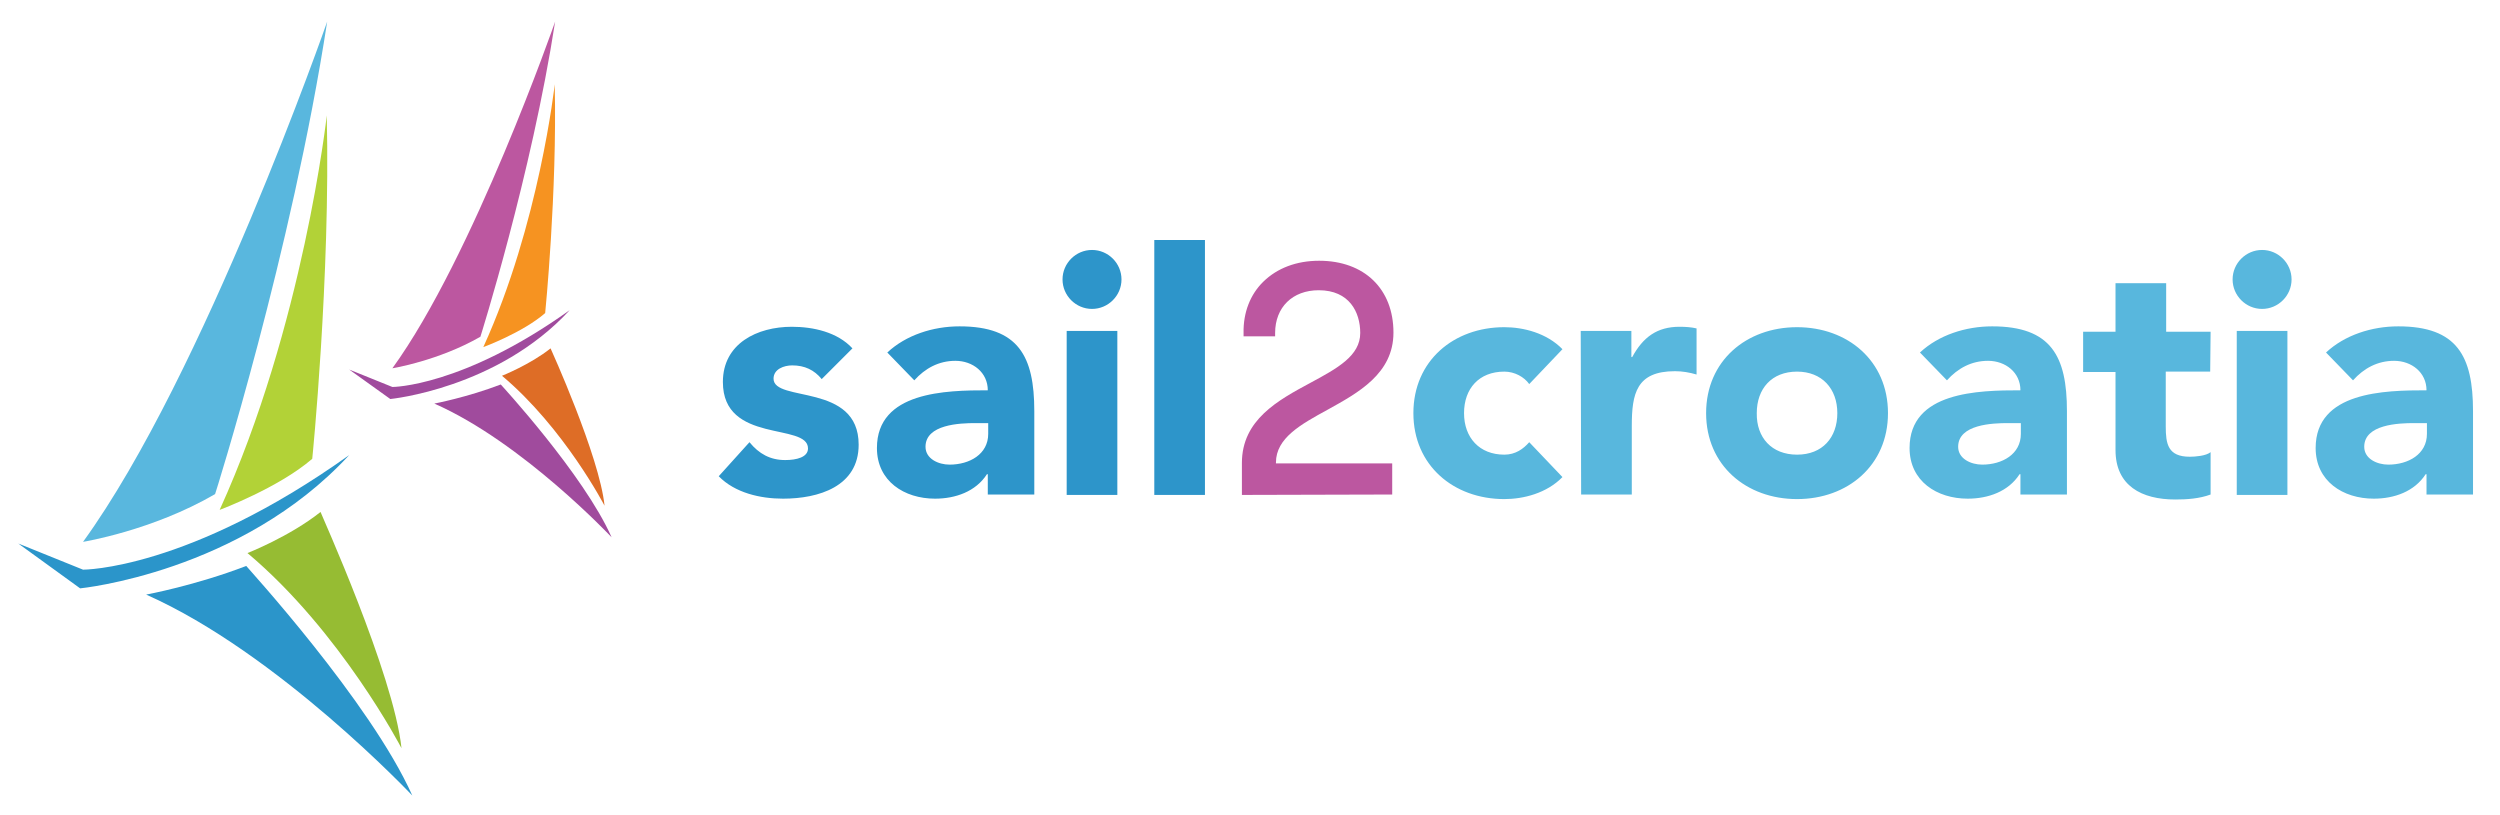 <svg version="1.1" id="Layer_1" xmlns="http://www.w3.org/2000/svg" x="0" y="0" viewBox="0 0 602.1 196.3" xml:space="preserve"><style>.st0{fill:#2d95ca}.st1{fill:#58b7dd}.st2{fill:#bc57a0}.st3{fill:#2b95ca}.st4{fill:#b2d237}.st5{fill:#59b7de}.st6{fill:#96bc33}.st7{fill:#a04b9d}.st8{fill:#f69321}.st9{fill:#de6d26}</style><path class="st0" d="M197.9 91.3c-1.8-2.2-4.1-3.3-7.1-3.3-2 0-4.5.9-4.5 3.2 0 5.8 20.5.9 20.5 15.9 0 10.1-9.7 13-18.2 13-5.5 0-11.6-1.4-15.5-5.4l7.4-8.2c2.3 2.8 5 4.3 8.6 4.3 2.8 0 5.5-.7 5.5-2.8 0-6.3-20.5-1-20.5-16 0-9.3 8.3-13.3 16.6-13.3 5.2 0 11 1.3 14.6 5.2l-7.4 7.4zm40 22.9h-.2c-2.7 4.2-7.6 5.9-12.5 5.9-7.4 0-14-4.2-14-12.2 0-13.6 16.6-13.9 26.7-13.9 0-4.3-3.6-7.1-7.8-7.1-4 0-7.3 1.8-9.9 4.7l-6.5-6.7c4.5-4.2 11-6.3 17.4-6.3 14.2 0 18 7.2 18 20.4v20.1h-11.2v-4.9zm-3-12.3c-3.7 0-12 .3-12 5.7 0 2.9 3.1 4.3 5.8 4.3 4.8 0 9.3-2.5 9.3-7.4v-2.6h-3.1zM263 60.2c3.9 0 7.1 3.2 7.1 7.1s-3.2 7.1-7.1 7.1-7.1-3.2-7.1-7.1 3.2-7.1 7.1-7.1zm-6.1 19.5h12.2v39.5h-12.2V79.7zM278 57.8h12.2v61.4H278V57.8z"/><path class="st1" d="M368.3 92.5c-1.2-1.7-3.5-3-6-3-6.1 0-9.7 4.1-9.7 10s3.7 10 9.7 10c2.7 0 4.6-1.4 6-3l8 8.4c-3.8 3.9-9.4 5.3-14 5.3-12.2 0-21.9-8.1-21.9-20.7s9.7-20.7 21.9-20.7c4.6 0 10.2 1.4 14 5.3l-8 8.4zm12.4-12.8h12.2V86h.2c2.6-4.8 6-7.3 11.4-7.3 1.4 0 2.9.1 4.1.4v11.1c-1.7-.5-3.4-.8-5.2-.8-9.3 0-10.4 5.4-10.4 13.2v16.5h-12.2l-.1-39.4zm52.1-.9c12.2 0 21.9 8.1 21.9 20.7s-9.7 20.7-21.9 20.7-21.9-8.1-21.9-20.7 9.7-20.7 21.9-20.7zm0 30.7c6.1 0 9.7-4.1 9.7-10s-3.7-10-9.7-10c-6.1 0-9.7 4.1-9.7 10-.1 5.9 3.6 10 9.7 10zm53.8 4.7h-.2c-2.7 4.2-7.6 5.9-12.5 5.9-7.4 0-14-4.2-14-12.2 0-13.6 16.6-13.9 26.7-13.9 0-4.3-3.6-7.1-7.8-7.1-4 0-7.3 1.8-9.9 4.7l-6.5-6.7c4.5-4.2 11-6.3 17.4-6.3 14.2 0 18 7.2 18 20.4v20.1h-11.2v-4.9zm-3-12.3c-3.7 0-12 .3-12 5.7 0 2.9 3.1 4.3 5.8 4.3 4.8 0 9.3-2.5 9.3-7.4v-2.6h-3.1zm48.7-12.4h-10.7v13.2c0 4.2.5 7.3 5.8 7.3 1.3 0 3.9-.2 5-1.1v10.2c-2.7 1-5.7 1.2-8.5 1.2-8.1 0-14.4-3.3-14.4-11.9V89.6h-7.8v-9.7h7.8V68.2h12.2v11.7h10.7l-.1 9.6zm12.5-29.3c3.9 0 7.1 3.2 7.1 7.1s-3.2 7.1-7.1 7.1c-3.9 0-7.1-3.2-7.1-7.1 0-3.9 3.2-7.1 7.1-7.1zm-6.1 19.5h12.2v39.5h-12.2V79.7zm45.7 34.5h-.2c-2.7 4.2-7.6 5.9-12.5 5.9-7.4 0-14-4.2-14-12.2 0-13.6 16.6-13.9 26.7-13.9 0-4.3-3.6-7.1-7.8-7.1-4 0-7.3 1.8-9.9 4.7l-6.5-6.7c4.5-4.2 11-6.3 17.4-6.3 14.2 0 18 7.2 18 20.4v20.1h-11.2v-4.9zm-3-12.3c-3.7 0-12 .3-12 5.7 0 2.9 3.1 4.3 5.8 4.3 4.8 0 9.3-2.5 9.3-7.4v-2.6h-3.1z"/><path class="st2" d="M299.1 119.2v-7.7c0-10.4 8.7-15.1 16.5-19.3 6.5-3.5 12-6.5 12-12 0-5-2.6-10.3-10-10.3-6.3 0-10.5 4.1-10.5 10.3v.8h-7.6v-.8c-.1-4.9 1.6-9.3 4.8-12.4 3.3-3.2 7.9-5 13.4-5 10.9 0 17.9 6.8 17.9 17.3 0 9.9-8.5 14.5-15.9 18.6-6.4 3.5-12.4 6.8-12.4 12.7v.2h28v7.5l-36.2.1z"/><path class="st3" d="M84.1 109.6c-26.1 28.3-64.8 32.1-64.8 32.1L4.4 130.9l15.6 6.3s25.3.1 64.1-27.6z"/><path class="st4" d="M78.7 27.8s-5.6 50.6-25.8 95c0 0 14.2-5.3 22.3-12.3 0 .1 4.4-43.7 3.5-82.7z"/><path class="st5" d="M78.8 5.2S49.2 90.2 20 130.5c0 0 16.7-2.7 31.8-11.5 0 .1 18.5-58.5 27-113.8z"/><path class="st6" d="M96.7 180.2s-14.6-28.1-37.1-47c0 0 10.2-4 17.6-9.9-.1 0 17.6 39 19.5 56.9z"/><path class="st3" d="M99.3 191.6S67 157.3 35.2 143.2c0 0 11.9-2.2 24.1-6.9 0 .1 29.9 32.7 40 55.3z"/><path class="st7" d="M137.2 74.7C119.8 93.6 94 96.1 94 96.1L84.1 89l10.4 4.2s16.8 0 42.7-18.5z"/><path class="st8" d="M133.6 20.3s-3.7 33.7-17.2 63.3c0 0 9.5-3.5 14.9-8.2 0 0 2.9-29.1 2.3-55.1z"/><path class="st2" d="M133.7 5.2S114 61.8 94.5 88.7c0 0 11.1-1.8 21.2-7.6 0 0 12.3-39 18-75.9z"/><path class="st9" d="M145.6 121.8s-9.7-18.7-24.7-31.3c0 0 6.8-2.7 11.7-6.6 0 0 11.8 26 13 37.9z"/><path class="st7" d="M147.3 129.4s-21.5-22.9-42.7-32.2c0 0 7.9-1.5 16-4.6 0 0 20 21.7 26.7 36.8z"/><path class="st0" d="M1203.4 187.4c-1.3-1.6-3-2.4-5-2.4-1.5 0-3.2.6-3.2 2.3 0 4.2 14.7.6 14.7 11.4 0 7.2-6.9 9.3-13 9.3-3.9 0-8.3-1-11.1-3.8l5.3-5.8c1.6 2 3.5 3.1 6.1 3.1 2 0 3.9-.5 3.9-2 0-4.5-14.7-.7-14.7-11.4 0-6.6 5.9-9.5 11.8-9.5 3.7 0 7.8.9 10.4 3.7l-5.2 5.1zm28.6 16.3c-2 3-5.5 4.2-9 4.2-5.3 0-10-3-10-8.7 0-9.7 11.8-9.9 19.1-9.9 0-3.1-2.5-5-5.6-5-2.8 0-5.2 1.3-7.1 3.4l-4.6-4.8c3.2-3 7.8-4.5 12.4-4.5 10.1 0 12.9 5.2 12.9 14.5v14.3h-8v-3.5h-.1zm-2.2-8.8c-2.7 0-8.6.2-8.6 4.1 0 2.1 2.2 3.1 4.1 3.1 3.4 0 6.6-1.8 6.6-5.3v-1.9h-2.1zm20.1-29.7c2.8 0 5 2.3 5 5 0 2.8-2.3 5-5 5s-5-2.3-5-5c-.1-2.7 2.2-5 5-5zm-4.4 13.9h8.7v28.2h-8.7v-28.2zm15.1-15.6h8.7v43.8h-8.7v-43.8z"/><path class="st1" d="M1325 188.2c-.9-1.2-2.5-2.1-4.3-2.1-4.3 0-7 2.9-7 7.1s2.6 7.1 7 7.1c1.9 0 3.3-1 4.3-2.1l5.7 6c-2.7 2.8-6.7 3.8-10 3.8-8.7 0-15.6-5.8-15.6-14.8s6.9-14.8 15.6-14.8c3.3 0 7.3 1 10 3.8l-5.7 6zm8.8-9.1h8.7v4.5h.1c1.9-3.4 4.3-5.2 8.1-5.2 1 0 2.1.1 2.9.3v7.9c-1.2-.3-2.4-.6-3.7-.6-6.6 0-7.4 3.8-7.4 9.4v11.8h-8.7v-28.1zm37.2-.7c8.7 0 15.6 5.8 15.6 14.8s-7 14.8-15.6 14.8c-8.7 0-15.6-5.8-15.6-14.8-.1-9 6.9-14.8 15.6-14.8zm0 21.9c4.3 0 6.9-2.9 6.9-7.1s-2.6-7.1-6.9-7.1-7 2.9-7 7.1 2.6 7.1 7 7.1zm38.4 3.4c-2 3-5.5 4.2-9 4.2-5.3 0-10-3-10-8.7 0-9.7 11.8-9.9 19.1-9.9 0-3.1-2.5-5-5.6-5-2.8 0-5.2 1.3-7.1 3.4l-4.6-4.8c3.2-3 7.8-4.5 12.4-4.5 10.1 0 12.9 5.2 12.9 14.5v14.3h-8v-3.5h-.1zm-2.2-8.8c-2.7 0-8.6.2-8.6 4.1 0 2.1 2.2 3.1 4.1 3.1 3.4 0 6.6-1.8 6.6-5.3v-1.9h-2.1zm34.8-8.9h-7.6v9.4c0 3 .4 5.2 4.1 5.2.9 0 2.8-.1 3.5-.8v7.2c-1.9.7-4.1.9-6.1.9-5.8 0-10.3-2.4-10.3-8.5V186h-5.6v-7h5.6v-8.2h8.7v8.3h7.6v6.9h.1zm8.8-20.8c2.8 0 5 2.3 5 5 0 2.8-2.3 5-5 5-2.8 0-5-2.3-5-5s2.3-5 5-5zm-4.3 13.9h8.7v28.2h-8.7v-28.2zm32.6 24.6c-2 3-5.5 4.2-9 4.2-5.3 0-10-3-10-8.7 0-9.7 11.8-9.9 19.1-9.9 0-3.1-2.5-5-5.6-5-2.8 0-5.2 1.3-7.1 3.4l-4.6-4.8c3.2-3 7.8-4.5 12.4-4.5 10.1 0 12.9 5.2 12.9 14.5v14.3h-8v-3.5h-.1zm-2.1-8.8c-2.7 0-8.6.2-8.6 4.1 0 2.1 2.2 3.1 4.1 3.1 3.4 0 6.6-1.8 6.6-5.3v-1.9h-2.1zm-201.4 12.3v-5.4c0-7.4 6.2-10.8 11.7-13.7 4.6-2.5 8.6-4.6 8.6-8.6 0-3.5-1.9-7.3-7.2-7.3-4.5 0-7.5 2.9-7.5 7.3v.6h-5.4v-.5c-.1-3.5 1.1-6.6 3.4-8.9 2.4-2.3 5.7-3.5 9.6-3.5 7.8 0 12.8 4.9 12.8 12.4 0 7-6 10.3-11.4 13.3-4.5 2.5-8.8 4.8-8.8 9.1v.1h19.9v5.3h-25.7v-.2z"/><path class="st3" d="M1342.6 72.4c-28.9 31.4-71.9 35.6-71.9 35.6l-16.5-11.9 17.3 6.9c0 .1 28 .1 71.1-30.6z"/><path class="st4" d="M1336.6-18.3s-6.2 56.1-28.6 105.4c0 0 15.8-5.8 24.7-13.6 0 0 4.9-48.5 3.9-91.8z"/><path class="st5" d="M1336.7-43.3s-32.9 94.2-65.2 139c0 0 18.5-2.9 35.2-12.7 0-.1 20.5-65 30-126.3z"/><path class="st6" d="M1356.5 150.8s-16.2-31.2-41.2-52.1c0 0 11.3-4.5 19.6-11 0 0 19.6 43.2 21.6 63.1z"/><path class="st3" d="M1359.4 163.5s-35.8-38.1-71.1-53.6c0 0 13.2-2.4 26.7-7.6 0-.1 33.3 36 44.4 61.2z"/><path class="st7" d="M1401.5 33.8c-19.3 20.9-47.9 23.7-47.9 23.7l-11-7.9 11.5 4.6s18.7.1 47.4-20.4z"/><path class="st8" d="M1397.5-26.6s-4.1 37.4-19.1 70.2c0 0 10.5-3.9 16.5-9.1 0 0 3.2-32.3 2.6-61.1z"/><path class="st2" d="M1397.6-43.3s-21.9 62.8-43.5 92.6c0 0 12.4-2 23.5-8.5 0 0 13.7-43.2 20-84.1z"/><path class="st9" d="M1410.8 86s-10.8-20.8-27.5-34.7c0 0 7.5-3 13-7.3 0 0 13.1 28.8 14.5 42z"/><path class="st7" d="M1412.7 94.5s-23.9-25.4-47.4-35.7c0 0 8.8-1.6 17.8-5.1 0-.1 22.2 24 29.6 40.8z"/></svg>